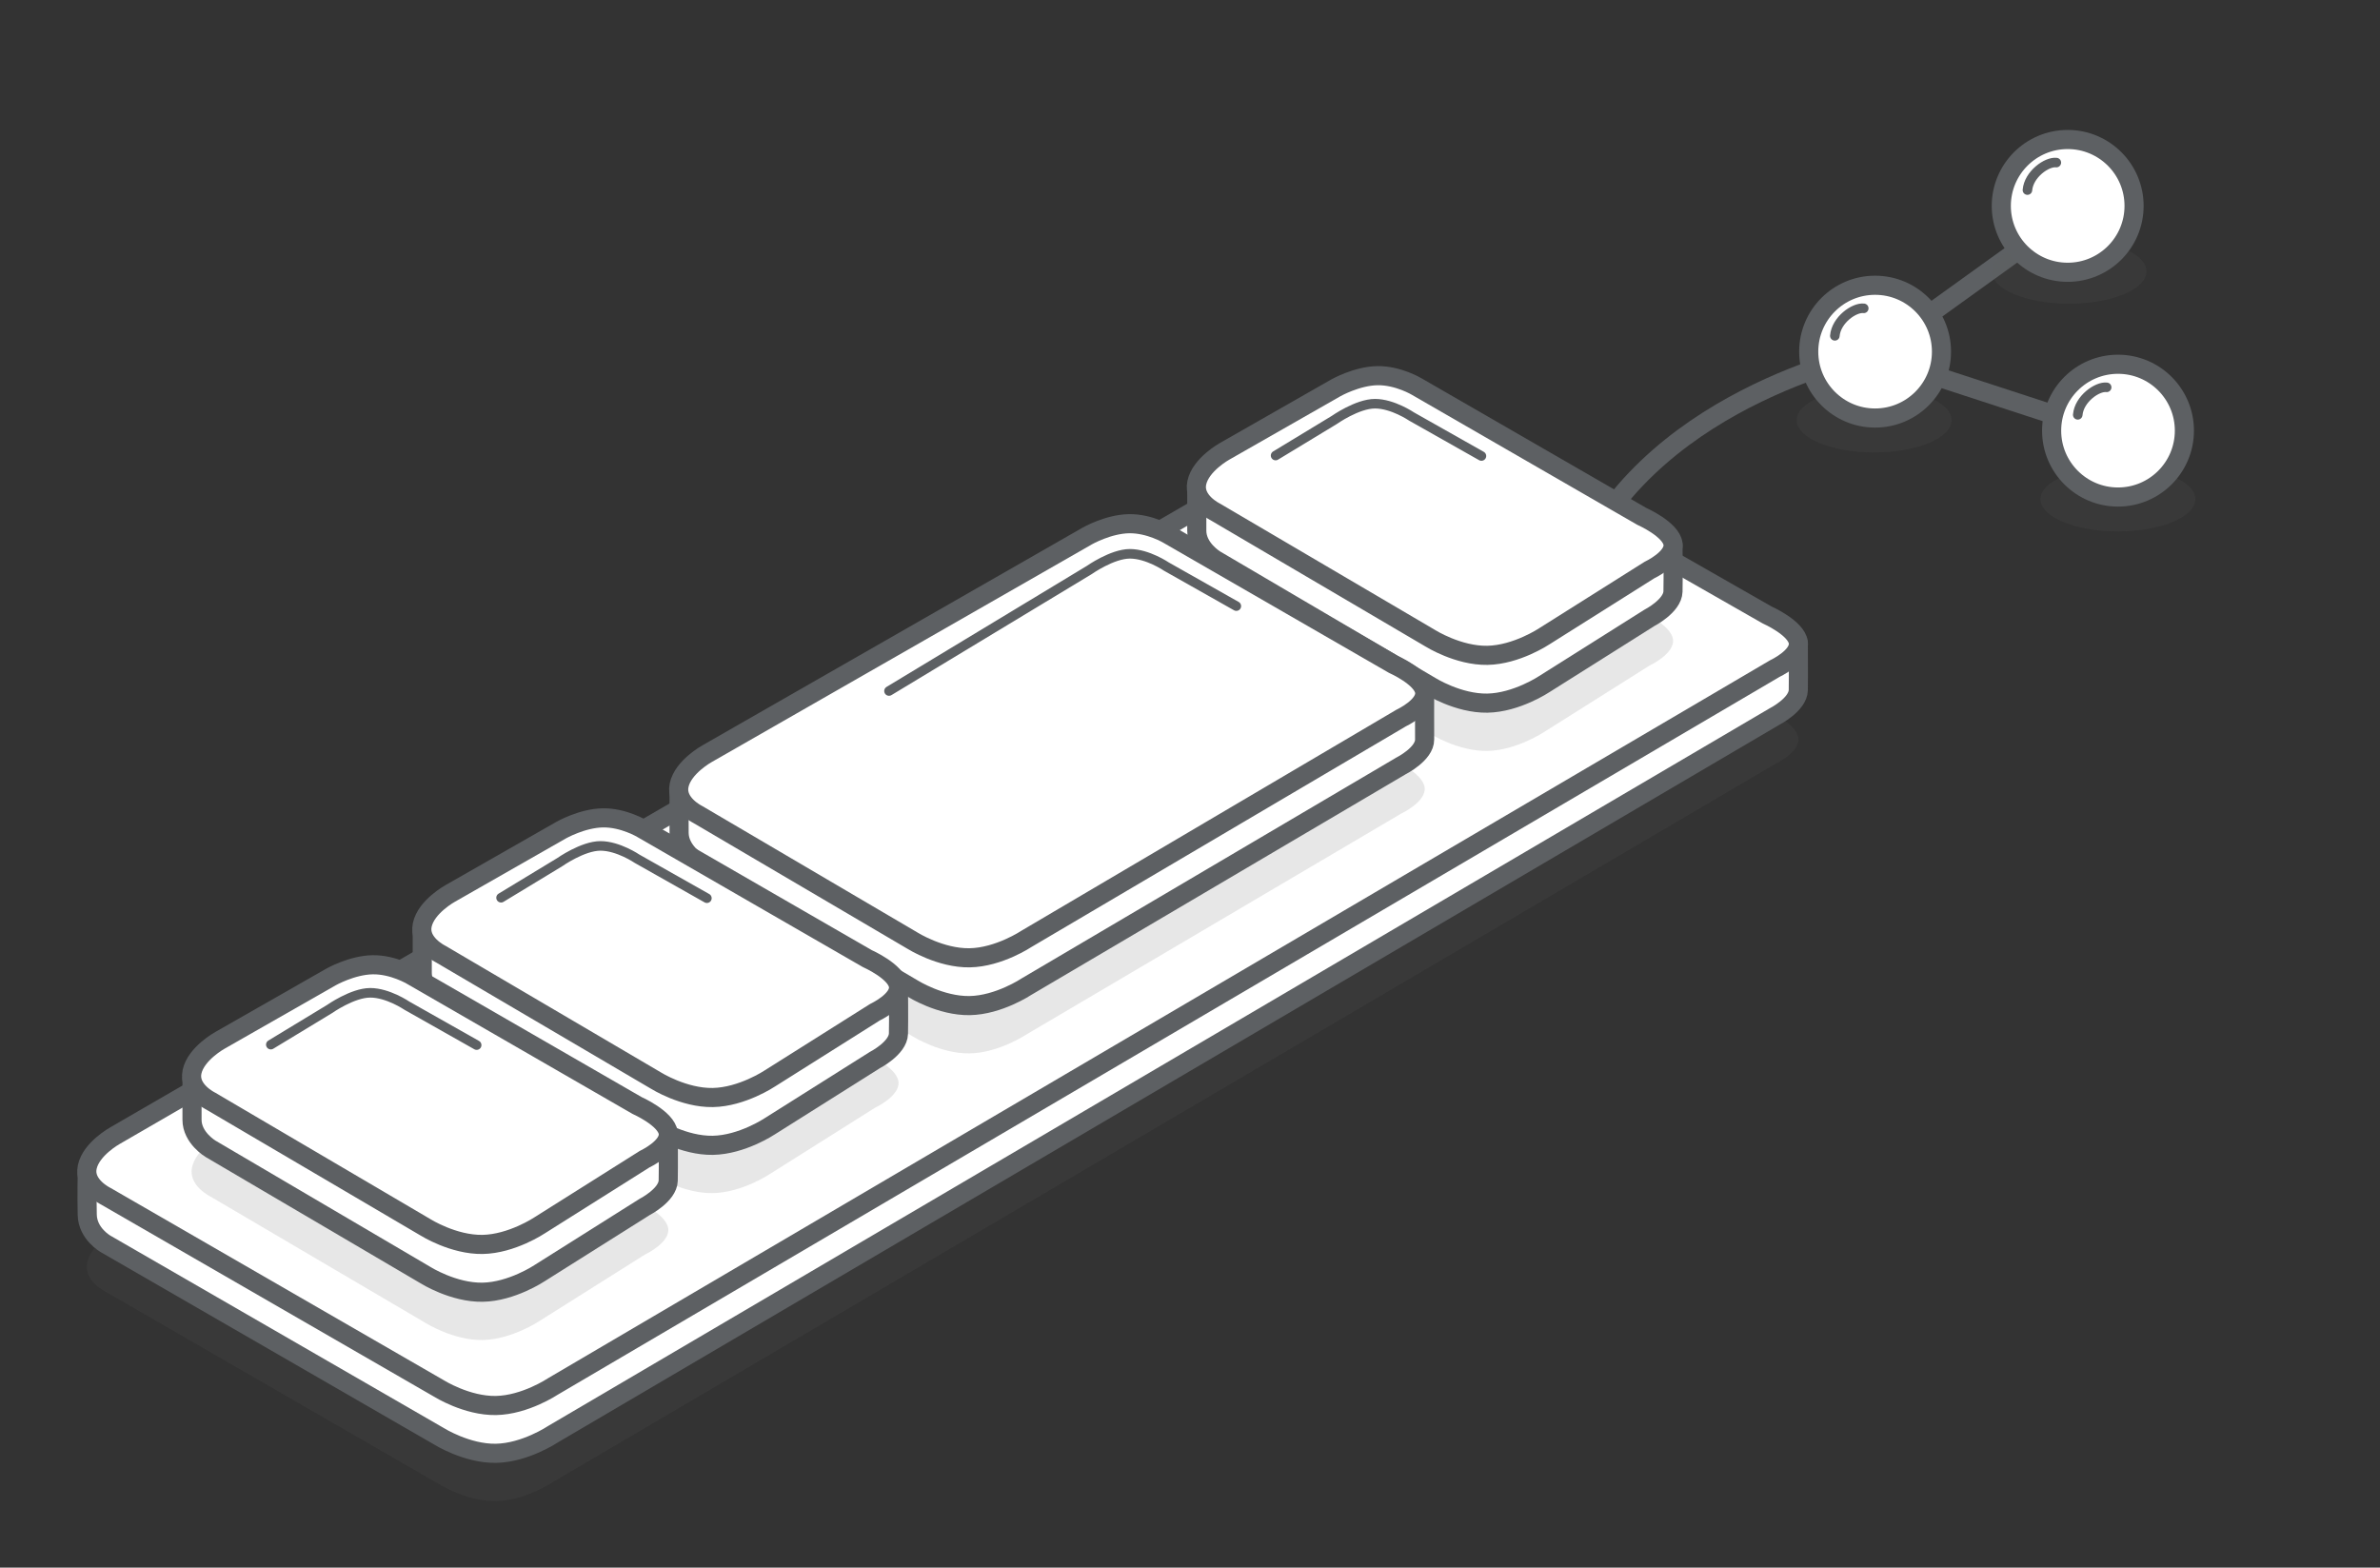 <?xml version="1.0" encoding="UTF-8" standalone="no"?>
<svg width="249px" height="164px" viewBox="0 0 249 164" version="1.1" xmlns="http://www.w3.org/2000/svg" xmlns:xlink="http://www.w3.org/1999/xlink">
    <rect x="0" y="0" width="249" height="164" fill="#333333" stroke="none"/>
    <!-- Generator: Sketch 3.7.1 (28215) - http://www.bohemiancoding.com/sketch -->
    <title>responsive-design</title>
    <desc>Created with Sketch.</desc>
    <defs></defs>
    <g id="Page-1" stroke="none" stroke-width="1" fill="none" fill-rule="evenodd">
        <g id="responsive-design">
            <ellipse id="Oval-12" fill-opacity="0.15" fill="#5D6063" cx="221.58" cy="52.219" rx="8.096" ry="3.377"></ellipse>
            <path d="M165.272,58.719 C173.349,41.053 196.427,36.763 196.427,36.763 L216.953,21.987" id="Path-435" stroke="#5D6063" stroke-width="2" stroke-linejoin="round"></path>
            <path d="M196.693,37.457 L222.119,45.755" id="Path-436" stroke="#5D6063" stroke-width="2" stroke-linejoin="round"></path>
            <path d="M11.071,135.148 L45.921,155.257 C45.921,155.257 48.836,157.094 51.89,157.041 C54.945,156.988 57.844,155.049 57.844,155.049 L185.672,79.952 C185.672,79.952 188.354,78.703 188.141,77.193 C187.928,75.683 184.881,74.337 184.881,74.337 L149.374,54.062 C149.374,54.062 147.43,52.881 145.25,52.916 C143.07,52.95 140.887,54.196 140.887,54.196 L12.059,128.793 C12.059,128.793 9.531,130.177 9.127,132.096 C8.723,134.015 11.071,135.148 11.071,135.148 Z" id="Path-43" fill-opacity="0.15" fill="#5D6063"></path>
            <ellipse id="Oval-12" fill-opacity="0.15" fill="#5D6063" cx="196.077" cy="43.955" rx="8.096" ry="3.377"></ellipse>
            <ellipse id="Oval-12" fill-opacity="0.15" fill="#5D6063" cx="216.472" cy="28.393" rx="8.096" ry="3.377"></ellipse>
            <g id="Oval-1-+-Path-432" transform="translate(213.898, 37.808)" stroke="#5D6063" fill="#FFFFFF" stroke-linecap="round" stroke-linejoin="round">
                <circle id="Oval-1" stroke-width="2" cx="7.692" cy="7.245" r="6.945"></circle>
                <path d="M6.505,2.714 C5.521,2.592 3.623,3.927 3.481,5.59" id="Path-432"></path>
            </g>
            <g id="Oval-1-+-Path-432" transform="translate(188.484, 29.543)" stroke="#5D6063" fill="#FFFFFF" stroke-linecap="round" stroke-linejoin="round">
                <circle id="Oval-1" stroke-width="2" cx="7.692" cy="7.245" r="6.945"></circle>
                <path d="M6.505,2.714 C5.521,2.592 3.623,3.927 3.481,5.59" id="Path-432"></path>
            </g>
            <g id="Oval-1-+-Path-432" transform="translate(208.633, 14.295)" stroke="#5D6063" fill="#FFFFFF" stroke-linecap="round" stroke-linejoin="round">
                <circle id="Oval-1" stroke-width="2" cx="7.692" cy="7.245" r="6.945"></circle>
                <path d="M6.505,2.714 C5.521,2.592 3.623,3.927 3.481,5.59" id="Path-432"></path>
            </g>
            <path d="M11.071,130.148 L45.921,150.257 C45.921,150.257 48.836,152.094 51.89,152.041 C54.945,151.988 57.844,150.049 57.844,150.049 L185.672,74.952 C185.672,74.952 188.113,73.708 188.141,72.193 C188.167,70.726 188.141,67.337 188.141,67.337 L149.374,49.062 C149.374,49.062 147.43,47.881 145.25,47.916 C143.07,47.95 140.887,49.196 140.887,49.196 L9.127,122.793 C9.127,122.793 9.082,125.095 9.127,127.096 C9.172,129.097 11.071,130.148 11.071,130.148 Z" id="Path-43" stroke="#5D6063" stroke-width="2" stroke-linecap="round" stroke-linejoin="round" fill="#FFFFFF"></path>
            <path d="M11.071,125.148 L45.921,145.257 C45.921,145.257 48.836,147.094 51.89,147.041 C54.945,146.988 57.844,145.049 57.844,145.049 L185.672,69.952 C185.672,69.952 188.354,68.703 188.141,67.193 C187.928,65.683 184.881,64.337 184.881,64.337 L149.374,44.062 C149.374,44.062 147.43,42.881 145.25,42.916 C143.07,42.95 140.887,44.196 140.887,44.196 L12.059,118.793 C12.059,118.793 9.531,120.177 9.127,122.096 C8.723,124.015 11.071,125.148 11.071,125.148 Z" id="Path-43" stroke="#5D6063" stroke-width="2" stroke-linecap="round" stroke-linejoin="round" fill="#FFFFFF"></path>
            <path d="M127.155,63.56 L149.644,76.775 C149.644,76.775 152.559,78.613 155.613,78.56 C158.667,78.506 161.567,76.568 161.567,76.568 L172.563,69.639 C172.563,69.639 175.244,68.39 175.031,66.88 C174.818,65.37 171.771,64.024 171.771,64.024 L148.232,50.449 C148.232,50.449 146.288,49.268 144.108,49.302 C141.928,49.337 139.745,50.583 139.745,50.583 L128.142,57.204 C128.142,57.204 125.614,58.588 125.21,60.507 C124.806,62.426 127.155,63.56 127.155,63.56 Z" id="Path-43" fill-opacity="0.15" fill="#5D6063"></path>
            <path d="M72.994,95.203 L95.483,108.419 C95.483,108.419 98.398,110.256 101.452,110.203 C104.506,110.15 107.406,108.211 107.406,108.211 L146.579,85.125 C146.579,85.125 149.26,83.876 149.047,82.366 C148.834,80.856 145.787,79.51 145.787,79.51 L122.247,65.935 C122.247,65.935 120.303,64.754 118.123,64.789 C115.944,64.823 113.761,66.069 113.761,66.069 L73.981,88.847 C73.981,88.847 71.453,90.232 71.049,92.15 C70.645,94.069 72.994,95.203 72.994,95.203 Z" id="Path-43" fill-opacity="0.15" fill="#5D6063"></path>
            <path d="M127.155,58.56 L149.644,71.775 C149.644,71.775 152.559,73.613 155.613,73.56 C158.667,73.506 161.567,71.568 161.567,71.568 L172.563,64.639 C172.563,64.639 174.994,63.395 175.031,61.88 C175.067,60.443 175.031,57.024 175.031,57.024 L148.232,45.449 C148.232,45.449 146.288,44.268 144.108,44.302 C141.928,44.337 139.745,45.583 139.745,45.583 L125.21,51.204 C125.21,51.204 125.217,53.606 125.21,55.507 C125.203,57.408 127.155,58.56 127.155,58.56 Z" id="Path-43" stroke="#5D6063" stroke-width="2" stroke-linecap="round" stroke-linejoin="round" fill="#FFFFFF"></path>
            <path d="M127.155,53.56 L149.644,66.775 C149.644,66.775 152.559,68.613 155.613,68.56 C158.667,68.506 161.567,66.568 161.567,66.568 L172.563,59.639 C172.563,59.639 175.244,58.39 175.031,56.88 C174.818,55.37 171.771,54.024 171.771,54.024 L148.232,40.449 C148.232,40.449 146.288,39.268 144.108,39.302 C141.928,39.337 139.745,40.583 139.745,40.583 L128.142,47.204 C128.142,47.204 125.614,48.588 125.21,50.507 C124.806,52.426 127.155,53.56 127.155,53.56 Z" id="Path-43" stroke="#5D6063" stroke-width="2" stroke-linecap="round" stroke-linejoin="round" fill="#FFFFFF"></path>
            <g id="Path-255" transform="translate(132.713, 41.268)" stroke-linecap="round" stroke="#5D6063" stroke-linejoin="round">
                <path d="M0.742,6.39 L6.874,2.672 C6.874,2.672 9.289,0.967 11.143,0.967 C12.998,0.967 14.973,2.311 14.973,2.311 L22.277,6.438"></path>
            </g>
            <path d="M72.994,90.203 L95.483,103.419 C95.483,103.419 98.398,105.256 101.452,105.203 C104.506,105.15 107.406,103.211 107.406,103.211 L146.579,80.125 C146.579,80.125 149.063,78.881 149.047,77.366 C149.036,76.35 149.047,72.51 149.047,72.51 L122.247,60.935 C122.247,60.935 120.303,59.754 118.123,59.789 C115.944,59.823 113.761,61.069 113.761,61.069 L71.049,82.847 C71.049,82.847 71.029,85.262 71.049,87.15 C71.07,89.039 72.994,90.203 72.994,90.203 Z" id="Path-43" stroke="#5D6063" stroke-width="2" stroke-linecap="round" stroke-linejoin="round" fill="#FFFFFF"></path>
            <path d="M72.994,85.203 L95.483,98.419 C95.483,98.419 98.398,100.256 101.452,100.203 C104.506,100.15 107.406,98.211 107.406,98.211 L146.579,75.125 C146.579,75.125 149.26,73.876 149.047,72.366 C148.834,70.856 145.787,69.51 145.787,69.51 L122.247,55.935 C122.247,55.935 120.303,54.754 118.123,54.789 C115.944,54.823 113.761,56.069 113.761,56.069 L73.981,78.847 C73.981,78.847 71.453,80.232 71.049,82.15 C70.645,84.069 72.994,85.203 72.994,85.203 Z" id="Path-43" stroke="#5D6063" stroke-width="2" stroke-linecap="round" stroke-linejoin="round" fill="#FFFFFF"></path>
            <path d="M93.009,72.292 L113.945,59.643 C113.945,59.643 116.359,57.938 118.214,57.938 C120.068,57.938 122.043,59.282 122.043,59.282 L129.347,63.409" id="Path-255" stroke="#5D6063" stroke-linecap="round" stroke-linejoin="round"></path>
            <path d="M46.121,109.822 L68.61,123.037 C68.61,123.037 71.525,124.875 74.579,124.821 C77.634,124.768 80.533,122.83 80.533,122.83 L91.529,115.901 C91.529,115.901 94.211,114.652 93.998,113.142 C93.785,111.632 90.738,110.286 90.738,110.286 L67.198,96.711 C67.198,96.711 65.254,95.53 63.074,95.564 C60.895,95.599 58.712,96.844 58.712,96.844 L47.109,103.466 C47.109,103.466 44.58,104.85 44.176,106.769 C43.773,108.688 46.121,109.822 46.121,109.822 Z" id="Path-43" fill-opacity="0.15" fill="#5D6063"></path>
            <path d="M46.121,104.822 L68.61,118.037 C68.61,118.037 71.525,119.875 74.579,119.821 C77.634,119.768 80.533,117.83 80.533,117.83 L91.529,110.901 C91.529,110.901 93.96,109.657 93.998,108.142 C94.033,106.705 93.998,103.286 93.998,103.286 L67.198,91.711 C67.198,91.711 65.254,90.53 63.074,90.564 C60.895,90.599 58.712,91.844 58.712,91.844 L44.176,97.466 C44.176,97.466 44.184,99.868 44.176,101.769 C44.169,103.67 46.121,104.822 46.121,104.822 Z" id="Path-43" stroke="#5D6063" stroke-width="2" stroke-linecap="round" stroke-linejoin="round" fill="#FFFFFF"></path>
            <path d="M46.121,99.822 L68.61,113.037 C68.61,113.037 71.525,114.875 74.579,114.821 C77.634,114.768 80.533,112.83 80.533,112.83 L91.529,105.901 C91.529,105.901 94.211,104.652 93.998,103.142 C93.785,101.632 90.738,100.286 90.738,100.286 L67.198,86.711 C67.198,86.711 65.254,85.53 63.074,85.564 C60.895,85.599 58.712,86.844 58.712,86.844 L47.109,93.466 C47.109,93.466 44.58,94.85 44.176,96.769 C43.773,98.688 46.121,99.822 46.121,99.822 Z" id="Path-43" stroke="#5D6063" stroke-width="2" stroke-linecap="round" stroke-linejoin="round" fill="#FFFFFF"></path>
            <g id="Path-255" transform="translate(51.679, 87.53)" stroke-linecap="round" stroke="#5D6063" stroke-linejoin="round">
                <path d="M0.742,6.39 L6.874,2.672 C6.874,2.672 9.289,0.967 11.143,0.967 C12.998,0.967 14.973,2.311 14.973,2.311 L22.277,6.438"></path>
            </g>
            <path d="M22.034,125.189 L44.523,138.405 C44.523,138.405 47.438,140.242 50.492,140.189 C53.546,140.136 56.446,138.198 56.446,138.198 L67.442,131.269 C67.442,131.269 70.123,130.02 69.91,128.51 C69.697,127 66.65,125.654 66.65,125.654 L43.111,112.079 C43.111,112.079 41.167,110.898 38.987,110.932 C36.807,110.967 34.624,112.212 34.624,112.212 L23.021,118.834 C23.021,118.834 20.493,120.218 20.089,122.137 C19.685,124.056 22.034,125.189 22.034,125.189 Z" id="Path-43" fill-opacity="0.15" fill="#5D6063"></path>
            <path d="M22.034,120.189 L44.523,133.405 C44.523,133.405 47.438,135.242 50.492,135.189 C53.546,135.136 56.446,133.198 56.446,133.198 L67.442,126.269 C67.442,126.269 69.873,125.025 69.91,123.51 C69.946,122.073 69.91,118.654 69.91,118.654 L43.111,107.079 C43.111,107.079 41.167,105.898 38.987,105.932 C36.807,105.967 34.624,107.212 34.624,107.212 L20.089,112.834 C20.089,112.834 20.096,115.236 20.089,117.137 C20.082,119.038 22.034,120.189 22.034,120.189 Z" id="Path-43" stroke="#5D6063" stroke-width="2" stroke-linecap="round" stroke-linejoin="round" fill="#FFFFFF"></path>
            <path d="M22.034,115.189 L44.523,128.405 C44.523,128.405 47.438,130.242 50.492,130.189 C53.546,130.136 56.446,128.198 56.446,128.198 L67.442,121.269 C67.442,121.269 70.123,120.02 69.91,118.51 C69.697,117 66.65,115.654 66.65,115.654 L43.111,102.079 C43.111,102.079 41.167,100.898 38.987,100.932 C36.807,100.967 34.624,102.212 34.624,102.212 L23.021,108.834 C23.021,108.834 20.493,110.218 20.089,112.137 C19.685,114.056 22.034,115.189 22.034,115.189 Z" id="Path-43" stroke="#5D6063" stroke-width="2" stroke-linecap="round" stroke-linejoin="round" fill="#FFFFFF"></path>
            <g id="Path-255" transform="translate(27.592, 102.898)" stroke-linecap="round" stroke="#5D6063" stroke-linejoin="round">
                <path d="M0.742,6.39 L6.874,2.672 C6.874,2.672 9.289,0.967 11.143,0.967 C12.998,0.967 14.973,2.311 14.973,2.311 L22.277,6.438"></path>
            </g>
            <path id="Path-380" stroke="#979797"></path>
        </g>
    </g>
</svg>